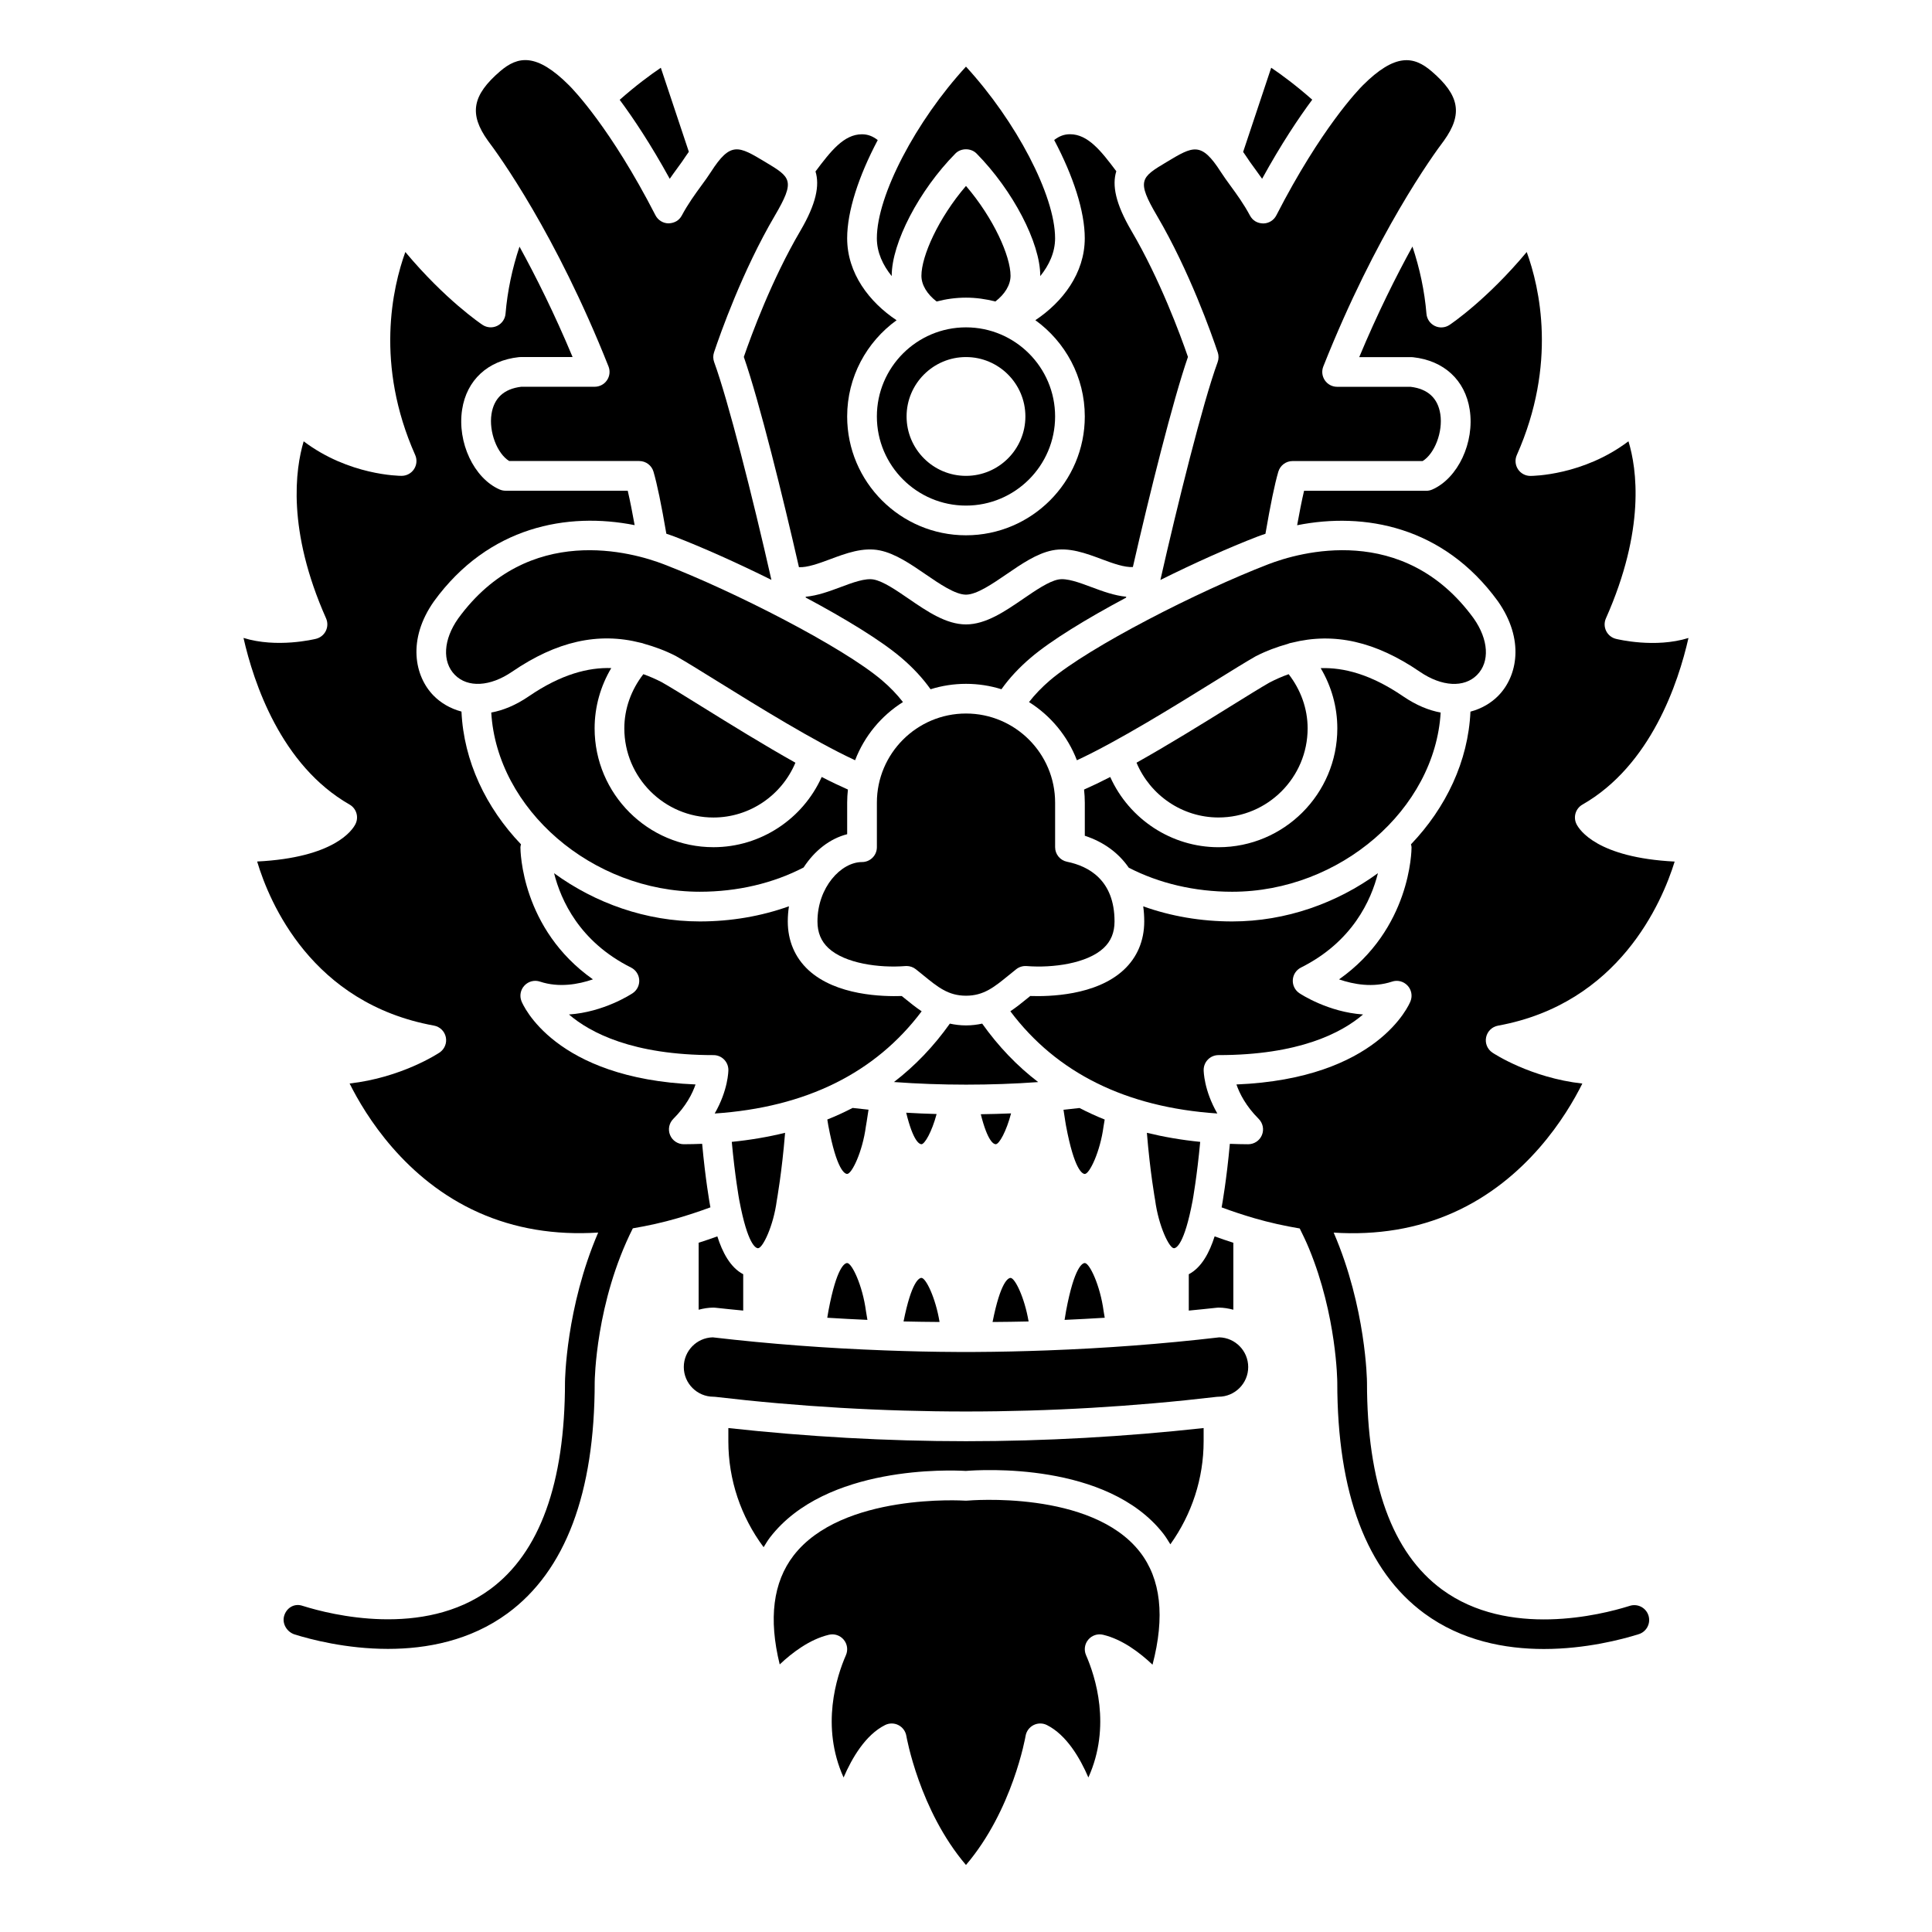 <?xml version="1.0" encoding="UTF-8"?>
<!-- Uploaded to: SVG Find, www.svgfind.com, Generator: SVG Find Mixer Tools -->
<svg fill="#000000" width="800px" height="800px" version="1.1" viewBox="144 144 512 512" xmlns="http://www.w3.org/2000/svg">
 <g>
  <path d="m388.19 447.23c0.848 0 2.742-3.203 4.023-8.004-2.711-0.074-5.402-0.188-8.062-0.348 1.867 7.66 3.519 8.352 4.039 8.352z"/>
  <path d="m400 333.09c-13.023 0-23.617 10.594-23.617 23.617v11.809c0 2.172-1.762 3.938-3.938 3.938-5.574 0-11.809 6.731-11.809 15.742 0 2.945 0.961 5.258 2.934 7.086 4.356 4.031 13.367 5.285 20.375 4.734 0.102-0.008 0.203-0.012 0.309-0.012 0.883 0 1.738 0.297 2.438 0.848 0.684 0.539 1.352 1.082 2 1.613 3.848 3.141 6.625 5.41 11.309 5.41s7.457-2.269 11.309-5.41c0.652-0.531 1.316-1.074 2-1.613 0.777-0.613 1.75-0.906 2.742-0.836 7.004 0.555 16.02-0.703 20.375-4.734 1.973-1.824 2.934-4.141 2.934-7.086 0-10.965-6.848-14.656-12.59-15.824-1.836-0.375-3.156-1.984-3.156-3.856v-11.809c0-13.023-10.59-23.617-23.613-23.617z"/>
  <path d="m407.87 447.23c0.957 0 2.852-3.504 4.074-8.172-2.656 0.113-5.324 0.188-8.023 0.223 1.82 7.277 3.438 7.949 3.949 7.949z"/>
  <path d="m404.29 415.27c-1.324 0.285-2.727 0.473-4.285 0.473s-2.961-0.188-4.285-0.473c-4.258 5.992-9.191 11.168-14.816 15.48 12.418 0.918 25.82 0.922 38.219 0.012-5.633-4.312-10.57-9.496-14.832-15.492z"/>
  <path d="m442.41 302.39c0.02-0.082 0.035-0.168 0.055-0.25-3.141-0.301-6.258-1.445-9.145-2.523-3.273-1.223-6.652-2.496-8.918-2.027-2.539 0.516-5.926 2.844-9.207 5.086-4.875 3.34-9.918 6.797-15.188 6.801-5.273 0-10.32-3.457-15.195-6.801-3.277-2.246-6.668-4.574-9.207-5.086-2.262-0.461-5.648 0.805-8.918 2.027-2.902 1.086-6.035 2.238-9.188 2.531 0.016 0.074 0.031 0.148 0.051 0.223 10.488 5.598 19.926 11.359 25.281 15.918 3.098 2.629 5.699 5.438 7.781 8.367 2.969-0.93 6.125-1.434 9.395-1.434 3.266 0 6.418 0.504 9.387 1.43 2.078-2.934 4.68-5.734 7.777-8.367 5.344-4.551 14.762-10.309 25.238-15.895z"/>
  <path d="m329.45 380.32c9.988 0 19.469-2.246 27.516-6.43 2.852-4.398 6.91-7.637 11.543-8.816v-8.367c0-1.172 0.074-2.328 0.199-3.469-2.188-0.969-4.496-2.066-6.949-3.332-5.016 11.152-16.191 18.609-28.684 18.609-17.371 0-31.496-14.125-31.496-31.488 0-5.684 1.555-11.172 4.41-15.98-6.047-0.191-13.246 1.598-21.852 7.481-3.516 2.406-6.863 3.738-9.949 4.301 1.508 25.559 26.645 47.492 55.262 47.492z"/>
  <path d="m329.15 491.09c1.266-0.332 2.57-0.559 3.938-0.559 0.152 0 0.309 0.008 0.461 0.027 2.469 0.293 4.945 0.504 7.41 0.758v-9.633c-3.461-1.801-5.539-5.891-6.856-10.031-1.664 0.602-3.312 1.164-4.953 1.688z"/>
  <path d="m265.42 307.91c-3.938 5.59-4.293 11.473-0.875 14.941 3.41 3.461 9.355 3.129 15.148-0.828 11.824-8.086 22.871-10.555 34.109-7.676 0.293 0.059 0.566 0.117 0.844 0.242 2.789 0.781 5.59 1.793 8.418 3.238 2.648 1.5 6.535 3.91 11.176 6.789 10.441 6.481 25.59 15.871 36.371 20.855 2.461-6.41 6.941-11.809 12.684-15.418-1.551-1.988-3.391-3.93-5.57-5.777-10.414-8.852-39.137-23.539-57.863-30.758-8.051-3.09-35.785-11.234-54.441 14.391z"/>
  <path d="m319.34 324.77c-1.488-0.758-3.102-1.492-4.848-2.106-3.203 4.129-5.039 9.117-5.039 14.367 0 13.023 10.602 23.617 23.625 23.617 9.57 0 18.078-5.856 21.715-14.52-8.426-4.727-17.344-10.246-24.699-14.812-4.523-2.812-8.316-5.164-10.754-6.547z"/>
  <path d="m363.52 442.34c2.231 11.855 4.379 12.762 4.988 12.762 1.238 0 4.07-5.875 4.957-12.57 0.027-0.176 0.32-1.781 0.703-4.457-1.422-0.141-2.832-0.293-4.215-0.461-2.168 1.109-4.387 2.148-6.707 3.066 0.164 1.016 0.27 1.633 0.273 1.66z"/>
  <path d="m488.77 400.41c13.668-6.836 18.605-17.867 20.398-25.012-10.855 7.914-24.355 12.793-38.629 12.793-8.273 0-16.266-1.383-23.574-4 0.18 1.289 0.27 2.621 0.27 4 0 5.113-1.887 9.562-5.461 12.863-7.375 6.824-19.82 7.059-24.746 6.894-0.246 0.199-0.496 0.406-0.742 0.602-1.453 1.188-2.938 2.379-4.531 3.449 12.246 16.305 30.594 25.457 54.848 27.086-3.566-6.199-3.621-11.25-3.621-11.535 0-2.176 1.762-3.938 3.938-3.938 21.32 0 32.609-5.883 38.305-10.77-9.215-0.613-16.469-5.363-16.875-5.637-1.164-0.777-1.832-2.117-1.742-3.519 0.082-1.398 0.91-2.644 2.164-3.277z"/>
  <path d="m466.72 237.38c0.285 0.848 0.273 1.762-0.035 2.602-3.957 10.801-10.656 37.797-15.168 57.715 9.008-4.481 18.168-8.582 25.773-11.512 0.672-0.262 1.379-0.484 2.066-0.723 1.355-7.867 2.449-13.148 3.41-16.445 0.492-1.68 2.031-2.832 3.777-2.832h34.473c3.18-1.961 5.41-7.719 4.684-12.441-0.656-4.25-3.309-6.688-7.891-7.238h-19.457c-1.309 0-2.523-0.645-3.254-1.723-0.734-1.078-0.887-2.453-0.406-3.66 13.984-35.238 29.105-56.066 31.996-59.883 5.012-7.016 4.121-11.984-3.281-18.332-4.695-4.031-9.602-4.938-18.27 3.731-1.094 1.094-11.031 11.336-22.895 34.441-0.668 1.305-2.004 2.125-3.465 2.137-1.609-0.031-2.812-0.789-3.508-2.074-1.668-3.109-3.527-5.66-5.168-7.906-0.953-1.309-1.824-2.508-2.551-3.644-5.215-8.148-7.328-6.887-14.34-2.68-6.875 4.121-8.117 4.859-2.566 14.312 8.578 14.613 14.473 31.371 16.074 36.156z"/>
  <path d="m476.46 188.58c0.625 0.855 1.309 1.785 2.012 2.797 5.062-9.203 9.648-16.066 13.281-20.957-4.266-3.769-8.152-6.641-10.871-8.469l-7.438 22.312c0.246 0.363 0.492 0.68 0.742 1.07 0.641 1.016 1.422 2.082 2.273 3.246z"/>
  <path d="m368.51 478.72c-0.605 0-2.754 0.91-4.961 12.633-0.02 0.094-0.137 0.754-0.316 1.863 3.547 0.227 7.094 0.406 10.641 0.566-0.223-1.441-0.375-2.269-0.383-2.301-0.91-6.891-3.742-12.762-4.981-12.762z"/>
  <path d="m383.45 494.2c3.18 0.09 6.363 0.102 9.543 0.137-1.047-6.402-3.625-11.684-4.801-11.684-0.586 0.004-2.617 0.883-4.742 11.547z"/>
  <path d="m311.66 407.21c-0.406 0.27-7.664 5.023-16.883 5.637 5.695 4.887 16.977 10.77 38.312 10.77 2.172 0 3.938 1.758 3.938 3.938 0 0.285-0.055 5.336-3.625 11.539 24.254-1.629 42.602-10.781 54.848-27.086-1.594-1.07-3.078-2.262-4.531-3.449-0.242-0.199-0.492-0.406-0.742-0.602-4.922 0.156-17.371-0.074-24.746-6.894-3.574-3.312-5.461-7.758-5.461-12.871 0-1.367 0.109-2.707 0.309-4.016-7.316 2.625-15.332 4.016-23.629 4.016-14.266 0-27.758-4.867-38.613-12.781 1.797 7.148 6.734 18.168 20.395 25 1.254 0.629 2.082 1.879 2.168 3.277 0.09 1.402-0.574 2.746-1.738 3.523z"/>
  <path d="m407.04 494.34c3.184-0.039 6.367-0.047 9.547-0.137-1.062-6.34-3.613-11.543-4.777-11.543-0.586 0-2.633 0.887-4.769 11.68z"/>
  <path d="m431.49 478.72c-0.605 0-2.754 0.91-4.961 12.633-0.02 0.098-0.172 0.969-0.402 2.43 3.551-0.16 7.098-0.34 10.641-0.566-0.172-1.078-0.289-1.699-0.293-1.727-0.918-6.898-3.746-12.77-4.984-12.77z"/>
  <path d="m332.18 463.51v-0.012c-0.137-0.758-1.254-7.059-2.102-16.375-1.605 0.059-3.215 0.109-4.863 0.109-1.59 0-3.027-0.957-3.637-2.43-0.609-1.473-0.273-3.164 0.855-4.289 3.379-3.379 5.059-6.684 5.891-9.121-37.477-1.551-45.777-21.191-46.125-22.059-0.57-1.422-0.262-3.043 0.793-4.16 1.051-1.117 2.652-1.527 4.109-1.035 5.019 1.668 10.184 0.727 14.035-0.598-18.977-13.367-19.219-34.062-19.219-35.027 0-0.27 0.102-0.504 0.152-0.758-9.277-9.707-15.18-22.035-15.773-35.18-3.031-0.801-5.547-2.356-7.359-4.191-5.102-5.172-7.055-14.926 0.078-25.047 14.492-19.91 35.426-23.691 53.172-20.168-0.57-3.168-1.199-6.426-1.832-9.117l-32.375-0.004c-0.543 0-1.082-0.113-1.582-0.332-6.816-2.992-11.273-12.492-9.93-21.18 1.203-7.812 6.82-13.004 15.027-13.887 0.137-0.016 0.281-0.023 0.422-0.023h13.828c-4.82-11.531-9.715-21.324-14.074-29.258-1.926 5.789-3.195 11.734-3.699 17.773-0.113 1.391-0.957 2.613-2.211 3.215-1.254 0.609-2.738 0.504-3.898-0.27-0.449-0.301-9.902-6.676-20.445-19.301-3.406 9.441-8.059 29.789 2.606 53.789 0.543 1.219 0.43 2.625-0.297 3.742-0.723 1.117-1.969 1.789-3.297 1.789-0.629 0-13.996-0.117-25.957-9.152-2.195 7.379-4.473 23.492 5.934 46.914 0.473 1.062 0.453 2.277-0.059 3.324-0.508 1.043-1.457 1.812-2.582 2.094-0.551 0.137-10.41 2.523-19.238-0.227 2.676 11.816 9.934 33.773 28.105 44.156 1.816 1.035 2.504 3.309 1.566 5.176-0.781 1.559-5.527 8.887-26.055 9.922 3.25 10.836 14.449 37.594 46.855 43.484 1.578 0.285 2.824 1.504 3.148 3.07 0.328 1.57-0.336 3.184-1.668 4.074-0.461 0.309-10.141 6.656-23.832 8.199 4.207 8.453 14.703 25.5 34.188 34.195 9.59 4.277 20.184 6.043 31.688 5.309-8.566 19.914-8.797 39.277-8.797 39.66 0 26.738-6.684 45.207-19.863 54.891-17.629 12.957-42.281 6.68-49.418 4.449l-0.594-0.176c-2.059-0.527-3.984 0.742-4.562 2.797-0.582 2.051 0.77 4.25 2.805 4.887 4.168 1.305 13.668 3.824 24.727 3.824 10.234 0 21.797-2.156 31.703-9.434 15.309-11.25 23.074-31.855 23.074-61.238 0-0.379 0.234-21.195 10.105-40.781 3.906-0.66 7.875-1.523 11.965-2.715 0.016-0.008 0.031-0.008 0.043-0.016 2.805-0.824 5.66-1.762 8.555-2.832-0.031-0.156-0.059-0.309-0.086-0.453z"/>
  <path d="m323.5 188.57c0.848-1.16 1.629-2.223 2.273-3.234 0.262-0.406 0.516-0.738 0.777-1.113l-7.422-22.266c-2.727 1.836-6.625 4.711-10.902 8.496 3.625 4.887 8.207 11.742 13.262 20.93 0.699-1.02 1.383-1.953 2.012-2.812z"/>
  <path d="m341.12 238.59c4.16 11.957 10.379 37.18 14.609 55.715 2.125 0.133 5.172-0.945 8.188-2.074 4.309-1.609 8.77-3.277 13.246-2.367 4.102 0.836 8.164 3.617 12.09 6.309 3.707 2.543 7.906 5.418 10.742 5.418 2.832 0 7.035-2.883 10.742-5.418 3.93-2.691 7.984-5.477 12.09-6.309 4.473-0.914 8.934 0.754 13.246 2.367 2.938 1.102 5.914 2.156 8.148 2.039 4.383-19.207 10.609-44.176 14.598-55.684-2.004-5.82-7.41-20.52-14.973-33.402-4.254-7.25-5.164-12.113-4.016-15.809-3.981-5.301-7.477-9.805-12.27-9.805-1.547 0-2.879 0.508-4.191 1.535 5.062 9.566 8.105 18.879 8.105 26.016 0 9.305-5.883 16.938-13.094 21.727 7.922 5.738 13.102 15.023 13.102 25.52 0 17.363-14.125 31.488-31.488 31.488s-31.488-14.125-31.488-31.488c0-10.492 5.18-19.777 13.094-25.504-7.211-4.793-13.094-12.426-13.094-21.73 0-7.144 3.043-16.453 8.105-26.016-1.316-1.027-2.644-1.535-4.191-1.535-4.805 0-8.309 4.527-12.305 9.852 1.129 3.684 0.211 8.539-4.027 15.762-7.555 12.867-12.961 27.57-14.969 33.395z"/>
  <path d="m400 222.88c2.691 0 5.289 0.379 7.785 1.016 2.504-1.926 4.019-4.375 4.019-6.816 0-5.172-4.445-15.211-11.809-23.809-7.363 8.598-11.809 18.637-11.809 23.809 0 2.445 1.52 4.891 4.023 6.816 2.496-0.645 5.094-1.016 7.789-1.016z"/>
  <path d="m305.26 241.11c0.48 1.211 0.332 2.582-0.406 3.66-0.73 1.078-1.953 1.723-3.254 1.723h-19.457c-4.582 0.555-7.234 2.988-7.891 7.238-0.727 4.719 1.504 10.48 4.684 12.441l34.473 0.004c1.746 0 3.289 1.152 3.777 2.832 0.961 3.297 2.055 8.578 3.406 16.434 0.703 0.242 1.418 0.473 2.102 0.734 7.594 2.93 16.738 7.023 25.738 11.496-5.004-22.113-11.52-47.734-15.168-57.699-0.309-0.84-0.324-1.754-0.035-2.602 1.602-4.789 7.5-21.551 16.082-36.168 5.547-9.449 4.309-10.191-2.566-14.312-7.016-4.207-9.125-5.473-14.344 2.68-0.723 1.133-1.594 2.332-2.547 3.633-1.641 2.25-3.504 4.801-5.172 7.914-0.691 1.285-1.895 2.012-3.504 2.074-1.465-0.012-2.797-0.836-3.469-2.137-11.867-23.105-21.801-33.348-22.895-34.438-8.668-8.672-13.57-7.766-18.273-3.734-7.402 6.352-8.293 11.32-3.277 18.344 2.891 3.82 18.008 24.648 31.996 59.883z"/>
  <path d="m344.89 474.79c1.238 0 4.07-5.875 4.957-12.57 0.039-0.254 1.367-7.57 2.211-18.016-4.484 1.098-9.188 1.906-14.129 2.402 0.832 9.051 1.941 15.207 1.973 15.391 0 0.004 0 0.004 0.004 0.008 0.016 0.074 0.031 0.164 0.047 0.238 2.211 11.641 4.336 12.547 4.938 12.547z"/>
  <path d="m467.12 498.41c-15.117 1.766-30.309 2.891-45.52 3.457-0.012 0-0.023 0.008-0.039 0.008s-0.031-0.004-0.047-0.004c-6.363 0.234-12.73 0.387-19.098 0.414-0.016 0-0.031 0.008-0.043 0.008-0.027 0-0.059-0.004-0.086-0.008-1.523 0.004-3.047 0.004-4.57 0-0.027 0-0.059 0.008-0.086 0.008-0.016 0-0.031-0.008-0.043-0.008-6.367-0.027-12.734-0.176-19.098-0.414-0.016 0-0.031 0.004-0.047 0.004-0.012 0-0.023-0.008-0.039-0.008-15.211-0.566-30.402-1.688-45.52-3.457-4.254 0.105-7.672 3.598-7.672 7.867 0 4.34 3.531 7.871 7.871 7.871 0.152 0 0.309 0.008 0.461 0.027 44.094 5.18 88.809 5.18 132.91 0 0.152-0.02 0.309-0.027 0.461-0.027 4.34 0 7.871-3.531 7.871-7.871-0.004-4.269-3.422-7.762-7.664-7.867z"/>
  <path d="m376.38 254.37c0 13.023 10.594 23.617 23.617 23.617s23.617-10.594 23.617-23.617c0-13.023-10.594-23.617-23.617-23.617-13.027 0-23.617 10.594-23.617 23.617zm23.617-15.746c8.684 0 15.742 7.062 15.742 15.742 0 8.684-7.062 15.742-15.742 15.742-8.684 0-15.742-7.062-15.742-15.742-0.004-8.68 7.059-15.742 15.742-15.742z"/>
  <path d="m540.99 415.81c32.051-5.828 43.469-32.684 46.812-43.484-20.492-1.047-25.234-8.363-26.012-9.922-0.934-1.871-0.242-4.141 1.566-5.176 18.172-10.383 25.43-32.344 28.105-44.156-8.832 2.75-18.688 0.363-19.238 0.227-1.129-0.285-2.074-1.051-2.582-2.094-0.508-1.047-0.531-2.262-0.059-3.324 10.5-23.633 8.203-39.633 5.977-46.941-11.973 9.066-25.363 9.184-25.992 9.184-1.332 0-2.574-0.672-3.297-1.789-0.723-1.117-0.84-2.527-0.297-3.742 10.719-24.121 6.047-44.402 2.625-53.805-10.547 12.637-20.012 19.023-20.461 19.32-1.156 0.77-2.641 0.879-3.898 0.27-1.25-0.605-2.094-1.832-2.211-3.215-0.504-6.062-1.781-12.02-3.715-17.828-4.375 7.945-9.277 17.754-14.105 29.309h13.828c0.141 0 0.285 0.008 0.422 0.023 8.203 0.887 13.824 6.074 15.027 13.887 1.344 8.691-3.113 18.191-9.93 21.18-0.5 0.219-1.039 0.332-1.582 0.332h-32.383c-0.633 2.691-1.262 5.957-1.836 9.125 17.754-3.539 38.703 0.223 53.176 20.105 7.168 10.176 5.215 19.93 0.113 25.102-1.816 1.844-4.328 3.398-7.359 4.191-0.586 13.141-6.488 25.465-15.762 35.168 0.051 0.246 0.152 0.484 0.152 0.758 0 0.965-0.238 21.66-19.215 35.027 3.848 1.328 9.008 2.266 14.035 0.598 1.453-0.496 3.055-0.082 4.109 1.035 1.051 1.113 1.363 2.734 0.793 4.16-0.348 0.871-8.645 20.516-46.125 22.059 0.836 2.43 2.516 5.742 5.894 9.121 1.125 1.125 1.465 2.816 0.855 4.289-0.609 1.473-2.047 2.43-3.637 2.43-1.648 0-3.258-0.051-4.859-0.109-0.871 9.582-2.035 16.012-2.09 16.316-0.004 0.02-0.008 0.047-0.012 0.07-0.027 0.145-0.059 0.301-0.086 0.453 2.898 1.074 5.75 2.016 8.562 2.836 0.012 0.004 0.02 0.004 0.031 0.012 4.141 1.207 8.164 2.078 12.113 2.742 0.855 1.711 1.688 3.457 2.453 5.297 7.383 17.867 7.496 35.316 7.496 35.484 0 29.375 7.762 49.977 23.07 61.234 9.883 7.266 21.422 9.43 31.676 9.43 11.098 0 20.688-2.539 25.008-3.887 2.062-0.566 3.305-2.68 2.781-4.758-0.531-2.109-2.664-3.387-4.777-2.859l-0.605 0.18c-7.141 2.227-31.809 8.496-49.422-4.453-13.176-9.684-19.859-28.152-19.859-54.887 0-0.383-0.23-19.77-8.824-39.68 11.508 0.73 22.113-1.023 31.707-5.305 19.484-8.695 29.98-25.738 34.188-34.195-13.695-1.543-23.371-7.891-23.832-8.199-1.336-0.895-1.996-2.504-1.668-4.074 0.328-1.57 1.57-2.785 3.152-3.07z"/>
  <path d="m337.02 522.45v3.508c0 10.195 3.309 19.961 9.344 28.066 0.547-0.871 1.059-1.758 1.691-2.582 14.805-19.23 47.996-17.855 51.895-17.629 3.914-0.316 37.441-2.465 52.344 16.629 0.699 0.898 1.27 1.867 1.863 2.816 5.691-7.961 8.816-17.449 8.816-27.305v-3.504c-20.906 2.293-41.938 3.488-62.977 3.488-21.039-0.004-42.07-1.195-62.977-3.488z"/>
  <path d="m400.37 541.68c-0.215 0.02-0.434 0.027-0.648 0.008-0.328-0.012-32.625-2.09-45.434 14.57-5.414 7.047-6.641 16.723-3.656 28.832 3.301-3.121 7.953-6.656 13.035-7.859 1.441-0.355 2.973 0.16 3.93 1.309 0.957 1.145 1.18 2.731 0.582 4.098-2.453 5.609-6.754 18.812-0.621 32.414 2.234-5.188 5.824-11.309 10.996-13.895 0.555-0.277 1.152-0.414 1.754-0.414 0.613 0 1.227 0.141 1.785 0.43 1.109 0.566 1.891 1.625 2.098 2.859 0.035 0.207 3.449 19.719 15.801 34.207 12.395-14.531 15.766-34 15.801-34.203 0.203-1.23 0.984-2.293 2.098-2.863s2.43-0.574 3.547-0.016c5.172 2.586 8.766 8.707 10.996 13.895 6.137-13.598 1.832-26.809-0.621-32.414-0.598-1.367-0.375-2.953 0.582-4.098 0.953-1.145 2.473-1.66 3.93-1.309 5.117 1.211 9.801 4.789 13.105 7.926 3.34-12.707 2.223-22.73-3.34-29.871-12.863-16.496-45.383-13.633-45.719-13.605z"/>
  <path d="m455.1 474.79c0.605 0 2.754-0.91 4.961-12.637 0.035-0.184 1.16-6.41 2.004-15.547-4.941-0.496-9.648-1.309-14.129-2.402 0.848 10.441 2.164 17.73 2.18 17.816 0.914 6.894 3.746 12.77 4.984 12.77z"/>
  <path d="m466.91 490.53c1.367 0 2.668 0.227 3.938 0.559v-17.746c-1.641-0.527-3.293-1.086-4.961-1.691-1.328 4.164-3.402 8.238-6.848 10.035v9.633c2.473-0.254 4.949-0.473 7.41-0.758 0.156-0.023 0.309-0.031 0.461-0.031z"/>
  <path d="m431.49 455.11c1.238 0 4.07-5.875 4.957-12.57 0.023-0.133 0.137-0.801 0.309-1.852-2.305-0.914-4.519-1.949-6.676-3.055-1.391 0.168-2.809 0.32-4.242 0.461 0.383 2.644 0.664 4.203 0.668 4.242 2.227 11.867 4.375 12.773 4.984 12.773z"/>
  <path d="m525.79 332.83c-3.086-0.562-6.434-1.898-9.949-4.297-8.594-5.871-15.785-7.672-21.844-7.469 2.852 4.809 4.406 10.289 4.406 15.969 0 17.363-14.129 31.488-31.496 31.488-12.492 0-23.668-7.461-28.684-18.609-2.453 1.266-4.75 2.363-6.938 3.328 0.121 1.137 0.199 2.293 0.199 3.469v8.777c5 1.629 8.949 4.543 11.648 8.461 8.031 4.144 17.461 6.375 27.402 6.375 28.621 0.004 53.754-21.934 55.254-47.492z"/>
  <path d="m466.91 360.64c13.027 0 23.625-10.594 23.625-23.617 0-5.246-1.832-10.227-5.027-14.355-1.797 0.629-3.465 1.387-5.008 2.172-2.285 1.305-6.07 3.652-10.598 6.461-7.359 4.57-16.281 10.09-24.711 14.82 3.637 8.664 12.152 14.52 21.719 14.52z"/>
  <path d="m423.61 207.14c0-11.34-10.363-31.066-23.617-45.48-13.254 14.418-23.617 34.141-23.617 45.48 0 3.742 1.594 7.144 3.945 10.039 0-0.035-0.008-0.066-0.008-0.102 0-8.715 7.258-22.641 16.879-32.391 1.48-1.5 4.125-1.5 5.606 0 9.621 9.758 16.879 23.68 16.879 32.398 0 0.035-0.008 0.066-0.008 0.102 2.348-2.902 3.941-6.301 3.941-10.047z"/>
  <path d="m535.44 322.86c3.422-3.469 3.062-9.352-0.906-14.992-18.621-25.578-46.352-17.445-54.406-14.34-18.723 7.219-47.449 21.902-57.863 30.754-2.176 1.855-4.016 3.789-5.566 5.773 5.742 3.609 10.23 9.008 12.691 15.422 10.785-4.992 25.93-14.379 36.367-20.855 4.637-2.879 8.516-5.281 11.012-6.699 2.871-1.469 5.695-2.496 8.512-3.285 0.34-0.16 0.684-0.246 1.047-0.305 11.234-2.828 22.211-0.336 33.965 7.699 5.797 3.961 11.738 4.285 15.148 0.828z"/>
 </g>
</svg>